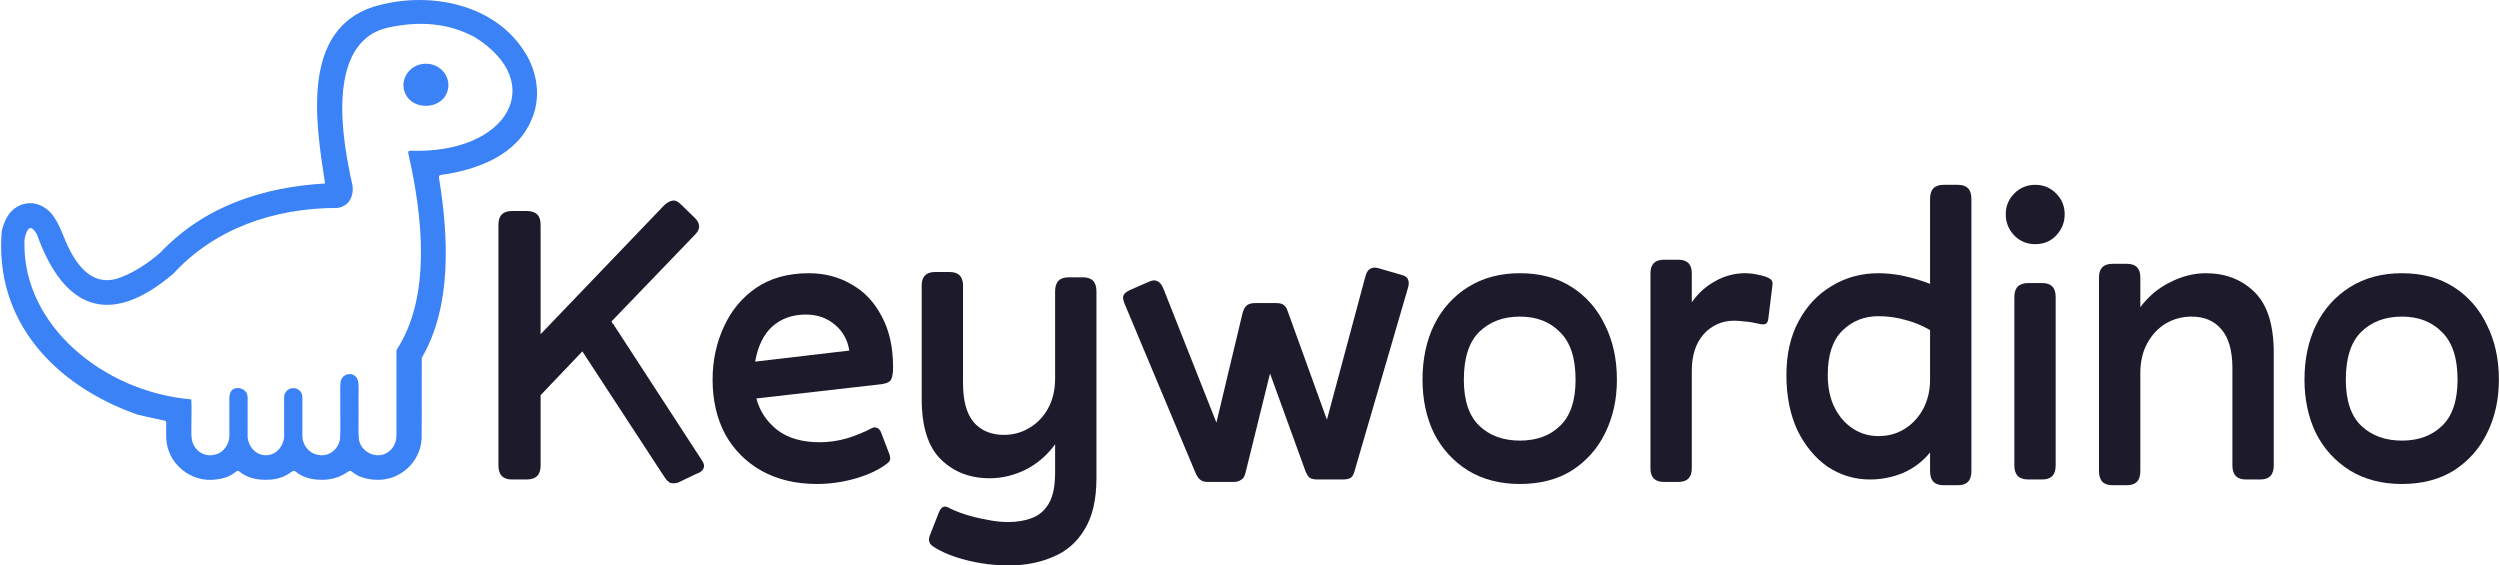 <svg width="1238" height="280" viewBox="0 0 1238 280" fill="none" xmlns="http://www.w3.org/2000/svg">
    <style>
        path {
            fill: #1D1A2B;
        }

        g path {
            fill: #3B82F6;
        }
    </style>
    <path
        d="M1189.42 239.67C1179.56 239.67 1170.98 237.441 1163.68 232.982C1156.38 228.388 1150.78 222.241 1146.86 214.54C1143.08 206.703 1141.18 197.854 1141.18 187.991C1141.18 177.858 1143.08 168.873 1146.86 161.036C1150.78 153.065 1156.38 146.782 1163.68 142.189C1170.98 137.595 1179.56 135.298 1189.42 135.298C1199.42 135.298 1208 137.595 1215.16 142.189C1222.32 146.782 1227.79 153.065 1231.57 161.036C1235.49 168.873 1237.45 177.858 1237.45 187.991C1237.45 197.854 1235.49 206.703 1231.57 214.54C1227.79 222.241 1222.32 228.388 1215.16 232.982C1208 237.441 1199.42 239.67 1189.42 239.67ZM1189.42 218.188C1197.66 218.188 1204.28 215.756 1209.28 210.892C1214.41 206.028 1216.98 198.394 1216.98 187.991C1216.98 177.317 1214.41 169.481 1209.28 164.482C1204.28 159.348 1197.66 156.781 1189.42 156.781C1181.18 156.781 1174.49 159.28 1169.35 164.279C1164.22 169.278 1161.65 177.182 1161.65 187.991C1161.65 198.394 1164.22 206.028 1169.35 210.892C1174.49 215.756 1181.18 218.188 1189.42 218.188Z"
        fill="#1D1A2B" />
    <path
        d="M1059.89 233.387C1059.89 237.981 1057.66 240.278 1053.2 240.278H1046.11C1041.65 240.278 1039.42 237.981 1039.42 233.387V137.325C1039.42 132.866 1041.65 130.637 1046.11 130.637H1053.2C1057.66 130.637 1059.89 132.866 1059.89 137.325V152.119C1063.94 146.715 1068.87 142.594 1074.68 139.757C1080.49 136.784 1086.37 135.298 1092.32 135.298C1102.04 135.298 1110.08 138.406 1116.43 144.621C1122.78 150.836 1125.96 160.834 1125.96 174.615V230.55C1125.96 235.144 1123.73 237.441 1119.27 237.441H1112.18C1107.72 237.441 1105.49 235.144 1105.49 230.55V182.316C1105.49 173.669 1103.66 167.251 1100.02 163.063C1096.5 158.875 1091.57 156.781 1085.22 156.781C1080.63 156.781 1076.37 157.929 1072.45 160.226C1068.67 162.523 1065.63 165.765 1063.33 169.954C1061.04 174.142 1059.89 179.074 1059.89 184.748V233.387Z"
        fill="#1D1A2B" />
    <path
        d="M1007.84 120.909C1003.79 120.909 1000.34 119.49 997.506 116.653C994.668 113.681 993.25 110.168 993.25 106.115C993.25 102.061 994.668 98.616 997.506 95.779C1000.34 92.942 1003.79 91.523 1007.84 91.523C1011.89 91.523 1015.34 92.942 1018.18 95.779C1021.01 98.616 1022.43 102.061 1022.43 106.115C1022.43 110.168 1021.01 113.681 1018.18 116.653C1015.48 119.49 1012.03 120.909 1007.84 120.909ZM1017.97 230.55C1017.97 235.144 1015.75 237.441 1011.29 237.441H1004.4C999.802 237.441 997.506 235.144 997.506 230.55V147.053C997.506 142.459 999.802 140.162 1004.4 140.162H1011.29C1015.75 140.162 1017.97 142.459 1017.97 147.053V230.55Z"
        fill="#1D1A2B" />
    <path
        d="M969.549 240.278H962.456C957.997 240.278 955.768 237.981 955.768 233.387V224.065C952.12 228.523 947.661 231.901 942.392 234.198C937.123 236.36 931.651 237.441 925.977 237.441C918.41 237.441 911.452 235.346 905.102 231.158C898.887 226.835 893.888 220.822 890.105 213.121C886.457 205.285 884.633 196.165 884.633 185.761C884.633 175.358 886.66 166.441 890.713 159.01C894.766 151.444 900.238 145.634 907.129 141.581C914.019 137.392 921.721 135.298 930.232 135.298C934.421 135.298 938.677 135.771 943 136.717C947.324 137.663 951.58 138.946 955.768 140.567V98.413C955.768 93.82 957.997 91.523 962.456 91.523H969.549C974.008 91.523 976.237 93.82 976.237 98.413V233.387C976.237 237.981 974.008 240.278 969.549 240.278ZM930.232 215.958C934.961 215.958 939.217 214.81 943 212.513C946.918 210.081 950.026 206.771 952.323 202.582C954.62 198.259 955.768 193.395 955.768 187.991V163.468C951.85 161.172 947.729 159.483 943.406 158.402C939.217 157.186 934.826 156.578 930.232 156.578C923.072 156.578 917.059 159.01 912.195 163.874C907.467 168.603 905.102 175.898 905.102 185.761C905.102 191.976 906.251 197.381 908.547 201.974C910.844 206.433 913.884 209.878 917.667 212.31C921.45 214.742 925.639 215.958 930.232 215.958Z"
        fill="#1D1A2B" />
    <path
        d="M837.775 231.969C837.775 236.427 835.546 238.657 831.087 238.657H823.994C819.536 238.657 817.306 236.427 817.306 231.969V135.298C817.306 130.84 819.536 128.61 823.994 128.61H831.087C835.546 128.61 837.775 130.84 837.775 135.298V149.687C841.018 145.094 844.936 141.581 849.53 139.149C854.123 136.582 858.987 135.298 864.121 135.298C866.418 135.298 868.648 135.568 870.809 136.109C873.106 136.514 874.93 137.122 876.281 137.933C877.497 138.608 877.97 139.757 877.7 141.378L875.673 157.794C875.538 159.145 875.065 160.023 874.255 160.428C873.579 160.699 872.633 160.699 871.417 160.428C868.58 159.753 866.148 159.348 864.121 159.213C862.095 158.942 860.338 158.807 858.852 158.807C852.772 158.807 847.706 161.036 843.652 165.495C839.734 169.954 837.775 175.966 837.775 183.532V231.969Z"
        fill="#1D1A2B" />
    <path
        d="M752.663 239.67C742.8 239.67 734.221 237.441 726.925 232.982C719.629 228.388 714.022 222.241 710.104 214.54C706.321 206.703 704.429 197.854 704.429 187.991C704.429 177.858 706.321 168.873 710.104 161.036C714.022 153.065 719.629 146.782 726.925 142.189C734.221 137.595 742.8 135.298 752.663 135.298C762.661 135.298 771.24 137.595 778.401 142.189C785.562 146.782 791.034 153.065 794.817 161.036C798.735 168.873 800.694 177.858 800.694 187.991C800.694 197.854 798.735 206.703 794.817 214.54C791.034 222.241 785.562 228.388 778.401 232.982C771.24 237.441 762.661 239.67 752.663 239.67ZM752.663 218.188C760.905 218.188 767.525 215.756 772.524 210.892C777.658 206.028 780.225 198.394 780.225 187.991C780.225 177.317 777.658 169.481 772.524 164.482C767.525 159.348 760.905 156.781 752.663 156.781C744.421 156.781 737.733 159.28 732.599 164.279C727.465 169.278 724.898 177.182 724.898 187.991C724.898 198.394 727.465 206.028 732.599 210.892C737.733 215.756 744.421 218.188 752.663 218.188Z"
        fill="#1D1A2B" />
    <path
        d="M616.755 234.198C616.35 235.954 615.607 237.103 614.526 237.643C613.58 238.319 612.364 238.657 610.878 238.657H598.11C596.489 238.657 595.273 238.319 594.462 237.643C593.651 237.103 592.841 235.954 592.03 234.198L556.767 150.093C556.091 148.336 555.956 147.053 556.361 146.242C556.767 145.296 557.848 144.418 559.604 143.607L569.332 139.352C570.953 138.676 572.304 138.676 573.385 139.352C574.466 139.892 575.412 141.175 576.222 143.202L602.366 209.27L615.336 154.957C615.877 153.065 616.62 151.782 617.566 151.106C618.511 150.43 619.795 150.093 621.416 150.093H632.157C633.779 150.093 634.995 150.43 635.805 151.106C636.616 151.646 637.292 152.795 637.832 154.551L657.085 207.852L676.135 136.92C676.676 134.893 677.486 133.609 678.567 133.069C679.783 132.393 681.202 132.326 682.823 132.866L693.97 136.109C695.726 136.514 696.807 137.257 697.212 138.338C697.753 139.419 697.753 140.838 697.212 142.594L670.866 232.982C670.461 234.738 669.785 235.954 668.839 236.63C667.894 237.17 666.61 237.441 664.989 237.441H652.424C650.802 237.441 649.519 237.17 648.573 236.63C647.762 235.954 647.019 234.738 646.344 232.982L628.915 184.951L616.755 234.198Z"
        fill="#1D1A2B" />
    <path
        d="M499.589 280C492.428 280 485.402 279.122 478.512 277.365C471.621 275.609 466.082 273.312 461.893 270.475C460.812 269.664 460.204 268.786 460.069 267.84C459.934 266.894 460.137 265.813 460.677 264.597L464.731 254.262C465.271 252.775 465.947 251.762 466.757 251.222C467.568 250.681 468.581 250.749 469.797 251.424C471.824 252.505 474.458 253.586 477.701 254.667C481.079 255.748 484.659 256.626 488.442 257.302C492.225 258.112 495.806 258.517 499.183 258.517C503.642 258.517 507.628 257.842 511.141 256.491C514.653 255.14 517.423 252.708 519.45 249.195C521.476 245.682 522.49 240.616 522.49 233.995V220.011C518.571 225.416 513.708 229.604 507.898 232.577C502.088 235.414 496.143 236.833 490.064 236.833C480.336 236.833 472.297 233.725 465.947 227.51C459.596 221.295 456.421 211.297 456.421 197.516V141.378C456.421 136.919 458.651 134.69 463.109 134.69H470.203C474.661 134.69 476.89 136.919 476.89 141.378V189.815C476.89 198.462 478.647 204.879 482.16 209.068C485.808 213.256 490.807 215.35 497.157 215.35C501.75 215.35 505.939 214.202 509.722 211.905C513.64 209.608 516.748 206.365 519.044 202.177C521.341 197.989 522.49 193.057 522.49 187.383V144.215C522.49 139.622 524.719 137.325 529.178 137.325H536.271C540.729 137.325 542.959 139.622 542.959 144.215V236.833C542.959 247.371 541 255.815 537.081 262.165C533.298 268.516 528.097 273.042 521.476 275.744C514.991 278.581 507.695 280 499.589 280Z"
        fill="#1D1A2B" />
    <path
        d="M404.559 239.67C394.155 239.67 385.035 237.508 377.199 233.185C369.498 228.861 363.485 222.849 359.162 215.148C354.974 207.311 352.879 198.259 352.879 187.991C352.879 178.668 354.703 170.021 358.351 162.05C361.999 153.943 367.336 147.458 374.362 142.594C381.522 137.73 390.237 135.298 400.505 135.298C408.342 135.298 415.367 137.122 421.582 140.77C427.932 144.283 432.931 149.552 436.579 156.578C440.362 163.468 442.254 171.913 442.254 181.911C442.254 184.748 441.916 186.775 441.241 187.991C440.7 189.072 439.214 189.815 436.782 190.22L374.564 197.313C376.186 203.528 379.631 208.73 384.9 212.918C390.169 216.972 397.195 218.998 405.977 218.998C410.571 218.998 415.165 218.323 419.758 216.972C424.352 215.485 428.27 213.864 431.513 212.108C432.594 211.567 433.539 211.5 434.35 211.905C435.296 212.31 435.971 213.121 436.377 214.337L440.025 223.862C440.565 225.078 440.835 226.159 440.835 227.105C440.835 228.05 440.227 228.929 439.011 229.739C435.093 232.712 429.891 235.144 423.406 237.035C417.056 238.792 410.774 239.67 404.559 239.67ZM399.087 155.767C392.466 155.767 386.927 157.726 382.468 161.644C378.145 165.563 375.307 171.372 373.956 179.073L420.569 173.602C419.758 168.332 417.394 164.076 413.476 160.834C409.558 157.456 404.761 155.767 399.087 155.767Z"
        fill="#1D1A2B" />
    <path
        d="M335.599 239.062C334.518 239.332 333.573 239.4 332.762 239.265C332.086 239.265 331.411 238.927 330.735 238.251C330.06 237.711 329.317 236.765 328.506 235.414L288.379 174.007L267.707 195.692V230.55C267.707 235.144 265.41 237.441 260.816 237.441H253.521C249.062 237.441 246.833 235.144 246.833 230.55V111.181C246.833 106.723 249.062 104.493 253.521 104.493H260.816C265.41 104.493 267.707 106.723 267.707 111.181V165.495L328.709 101.859C330.06 100.508 331.411 99.697 332.762 99.427C334.113 99.022 335.599 99.63 337.221 101.251L343.706 107.533C345.192 108.885 346.003 110.236 346.138 111.587C346.408 112.938 345.868 114.356 344.516 115.843L302.768 159.213C302.903 159.483 303.106 159.821 303.376 160.226C303.781 160.496 304.051 160.834 304.186 161.239L347.556 227.915C348.637 229.402 348.907 230.753 348.367 231.969C347.827 233.185 346.678 234.063 344.922 234.603L335.599 239.062Z"
        fill="#1D1A2B" />
    <g clip-path="url(#clip0_297_2262)">
        <path fill-rule="evenodd" clip-rule="evenodd"
            d="M260.08 26.14C245.269 2.028 213.206 -4.336 187.279 2.696L184.828 3.384C149.145 15.033 156.229 60.4 160.902 90.324L160.984 90.847C130.274 92.692 101.356 101.956 79.385 125.103C73.877 129.893 67.514 134.258 60.537 137.047C45.976 143.244 37.422 131.22 32.201 118.768C32.002 118.281 31.805 117.798 31.61 117.317C30.203 113.855 28.854 110.533 26.725 107.428C22.588 101.329 15.186 98.525 8.481 102.394C4.15 104.844 2.048 109.577 0.874 114.393C-2.907 159.17 27.288 190.858 67.757 205.21C70.728 205.993 73.905 206.665 77.021 207.324C78.415 207.619 79.796 207.912 81.142 208.21C82.233 208.383 82.354 208.581 82.29 209.931C82.305 210.848 82.296 211.816 82.287 212.791C82.273 214.376 82.259 215.977 82.344 217.395C82.997 229.796 94.721 239.176 106.992 237.436C110.54 237.068 114.033 235.901 116.736 233.646C117.347 233.125 117.901 232.965 118.528 233.467C121.915 236.329 126.285 237.548 131.307 237.599C134.989 237.663 138.754 236.995 141.864 235.264C142.718 234.804 143.556 234.264 144.391 233.653C144.743 233.387 145.2 233.141 145.571 233.163C145.939 233.17 146.32 233.438 146.62 233.688C149.803 236.31 153.965 237.471 158.626 237.593C163.37 237.727 167.951 236.646 172.078 233.729C172.746 233.218 173.491 232.892 174.198 233.506C177.567 236.384 182.18 237.586 187.061 237.602C198.35 237.768 208.149 228.706 208.785 217.337C208.875 210.981 208.855 202.664 208.835 194.737C208.82 188.187 208.805 181.904 208.852 177.216C223.839 151.693 222.137 117.13 217.4 88.128C217.166 87.092 217.758 86.654 218.74 86.571C236.603 84.041 256.251 76.689 263.352 58.906C267.975 48.279 266.1 35.75 260.08 26.14ZM113.568 199.753C113.471 196.332 113.356 192.299 117.712 192.163V192.157H117.843C119.852 192.131 122.005 193.599 122.45 195.422C122.691 196.646 122.658 198.03 122.626 199.346C122.608 200.085 122.59 200.803 122.622 201.459C122.613 202.791 122.619 205.383 122.624 208.019C122.63 210.951 122.636 213.937 122.622 215.3C122.376 220.333 126.228 225.373 131.448 225.434C137.277 225.616 141.231 219.988 140.7 214.337V200.462C140.731 199.939 140.714 199.348 140.697 198.734C140.664 197.515 140.628 196.206 140.955 195.166C142.987 190.331 150.095 191.674 149.74 197.222C149.745 199.651 149.742 203.357 149.74 206.881C149.737 210.287 149.735 213.523 149.74 215.271C149.535 220.164 152.903 224.628 157.801 225.309C162.865 226.272 167.718 222.46 168.373 217.273C168.587 214.537 168.553 210.594 168.519 206.661C168.497 204.223 168.476 201.789 168.514 199.649C168.56 198.28 168.534 196.918 168.508 195.557C168.464 193.32 168.421 191.087 168.7 188.84C169.816 184.219 176.3 183.842 177.372 188.885C177.642 190.756 177.599 193.157 177.555 195.639C177.526 197.272 177.496 198.941 177.554 200.516C177.591 201.83 177.572 203.838 177.551 206.085C177.517 209.786 177.477 214.133 177.666 217.084C178.277 223.787 186.447 227.765 192.039 223.992C194.614 222.377 196.294 219.057 196.326 215.789C196.337 211.181 196.331 204.434 196.325 197.559C196.319 190.278 196.313 182.854 196.326 177.673C196.366 176.606 196.337 175.798 196.315 175.157C196.28 174.166 196.259 173.573 196.527 173.039C210.203 151.991 212.132 119.868 202.314 76.478C202.109 75.468 201.972 74.656 203.101 74.639C251.766 76.366 271.452 40.876 234.94 18.305C221.965 11.404 207.807 10.227 192.042 13.7C169.349 18.833 165.271 47.262 173.233 85.634C173.382 86.641 173.632 87.656 173.884 88.68C174.328 90.483 174.778 92.31 174.695 94.163C174.33 98.892 172.071 102.049 167.375 102.957C134.996 102.922 105.898 113.68 85.87 135.483C53.762 162.867 31.312 152.352 18.357 116.26C17.084 113.792 15.334 112.033 14.092 113.408C12.925 114.786 11.873 118.294 12.109 120.488C11.581 160.801 50.679 193.912 94.715 197.788C94.921 200.653 94.86 204.528 94.803 208.155C94.745 211.904 94.69 215.387 94.939 217.209C95.656 222.61 100.444 226.176 105.39 225.332C110.847 224.625 114.056 219.591 113.582 214.27C113.579 212.131 113.581 210.222 113.582 208.267C113.584 206.279 113.586 204.243 113.582 201.865C113.61 201.222 113.589 200.502 113.568 199.753Z"
            fill="#3B82F6" />
        <path fill-rule="evenodd" clip-rule="evenodd"
            d="M210.983 31.557C218.276 31.531 223.935 38.48 221.475 45.5C218.814 53.651 206.296 54.751 201.588 47.921C196.7 40.649 202.343 31.551 210.852 31.557H210.983Z"
            fill="#3B82F6" />
    </g>
</svg>
